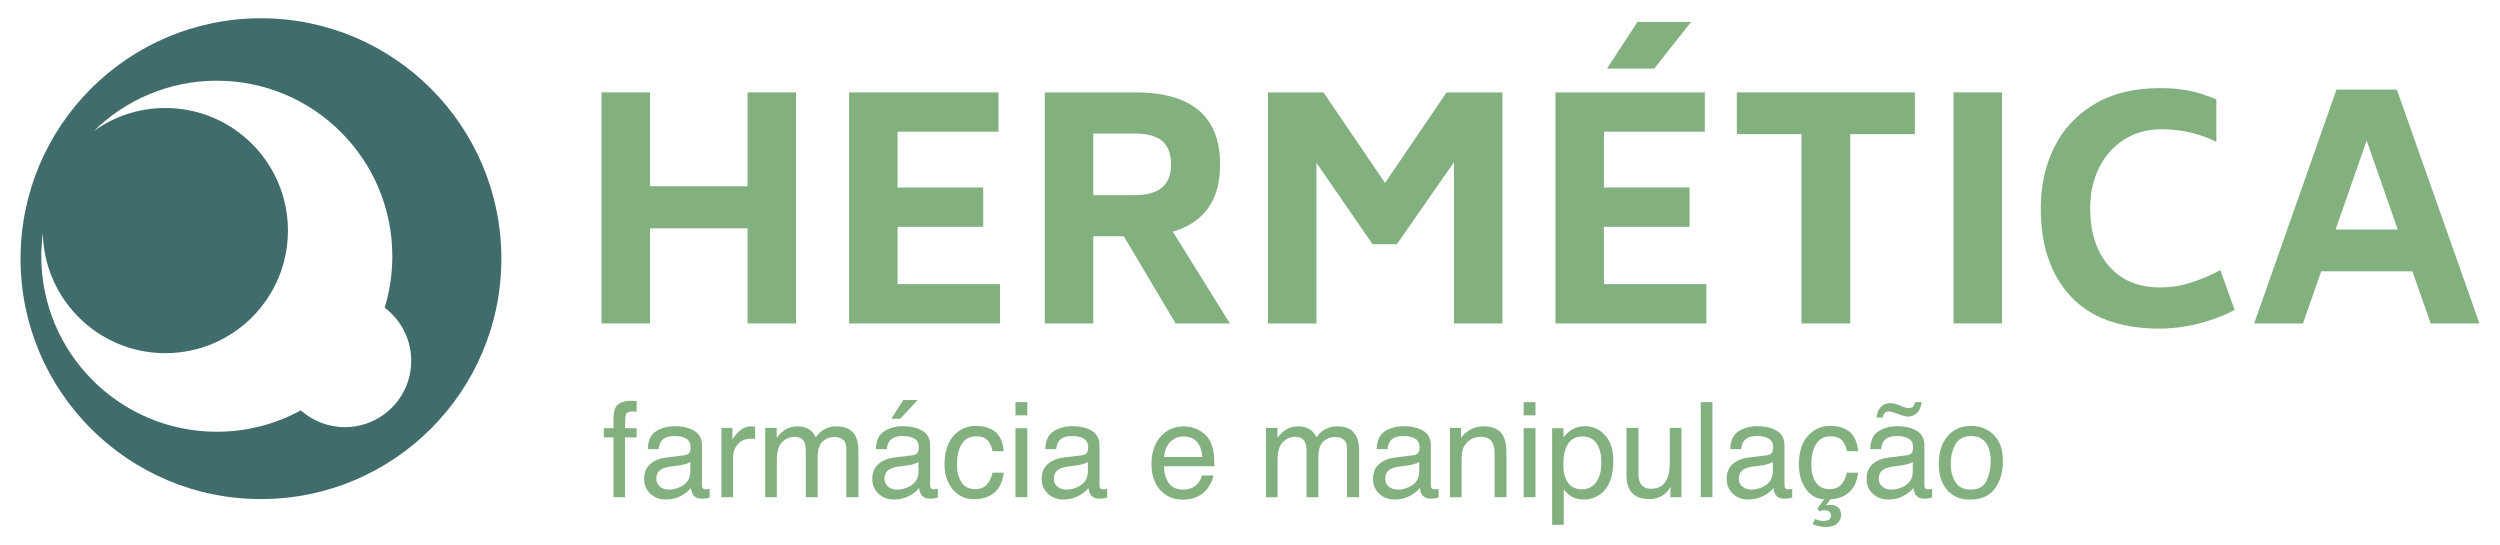<?xml version="1.0" encoding="UTF-8"?><svg id="Layer_1" xmlns="http://www.w3.org/2000/svg" viewBox="0 0 1244.853 271.505"><path d="M396.383,45.993v115.065h-24.136v-47.362h-48.577v47.362h-24.136V45.993h24.136v46.755h48.577v-46.755h24.136Z" fill="#83b07f"/><path d="M497.939,141.477v19.582h-75.142V45.993h74.383v19.582h-50.247v27.78h42.656v19.582h-42.656v28.539h51.006Z" fill="#83b07f"/><path d="M559.57,117.643h-15.181v43.415h-24.136V45.993h44.933c28.235,0,42.353,11.992,42.353,35.977,0,17.609-7.844,28.743-23.529,33.396l28.388,45.692h-27.021l-25.806-43.415ZM544.389,97.15h20.797c11.94,0,17.913-5.06,17.913-15.181,0-5.362-1.469-9.283-4.402-11.765-2.937-2.479-7.438-3.719-13.511-3.719h-20.797v30.664Z" fill="#83b07f"/><path d="M748.106,45.993v115.065h-24.137v-80.303l-28.387,40.834h-12.145l-27.932-40.53v79.999h-24.136V45.993h27.628l30.663,45.085,30.664-45.085h27.78Z" fill="#83b07f"/><path d="M849.661,141.477v19.582h-75.142V45.993h74.383v19.582h-50.247v27.78h42.656v19.582h-42.656v28.539h51.006ZM815.353,10.927h26.718l-18.368,23.226h-23.529l15.18-23.226Z" fill="#83b07f"/><path d="M953.492,66.79h-32.182v94.269h-24.288v-94.269h-32.182v-20.797h88.651v20.797Z" fill="#83b07f"/><path d="M972.769,45.993h24.136v115.065h-24.136V45.993Z" fill="#83b07f"/><path d="M1031.135,147.624c-9.969-10.676-14.952-25.274-14.952-43.795,0-11.333,2.251-21.529,6.755-30.588,4.502-9.056,11.207-16.217,20.113-21.479,8.904-5.261,19.784-7.894,32.638-7.894,5.363,0,10.145.432,14.346,1.29,4.198.861,8.729,2.303,13.586,4.326v21.101c-8.603-4.148-17.661-6.224-27.173-6.224-7.085,0-13.309,1.695-18.671,5.085-5.365,3.392-9.54,8.071-12.524,14.042-2.985,5.973-4.478,12.701-4.478,20.189,0,11.942,3.086,21.506,9.26,28.69,6.172,7.187,14.725,10.778,25.654,10.778,4.957,0,9.841-.733,14.648-2.201,4.806-1.466,9.892-3.617,15.257-6.452l7.135,19.886c-5.871,3.036-12.045,5.34-18.521,6.907-6.478,1.568-12.651,2.354-18.52,2.354-19.734,0-34.587-5.337-44.554-16.016Z" fill="#83b07f"/><path d="M1201.229,135.101h-45.389l-9.108,25.958h-24.288l40.986-116.432h30.057l41.139,116.432h-24.289l-9.107-25.958ZM1193.942,114.304l-15.483-44.326-15.483,44.326h30.967Z" fill="#83b07f"/><path d="M129.937,9.091c-66.114,0-119.71,53.596-119.71,119.71,0,66.114,53.596,119.71,119.71,119.71,66.114,0,119.71-53.596,119.71-119.71,0-66.114-53.596-119.71-119.71-119.71ZM171.725,212.692c-8.426,0-16.111-3.159-21.948-8.351-12.42,6.78-26.665,10.637-41.813,10.637-48.267,0-87.396-39.128-87.396-87.396,0-3.865.277-7.663.764-11.395.732,33.075,27.753,59.667,61.004,59.667,33.711,0,61.039-27.328,61.039-61.039,0-33.711-27.328-61.039-61.039-61.039-13.305,0-25.606,4.27-35.635,11.497,15.772-15.509,37.395-25.088,61.263-25.088,48.267,0,87.396,39.128,87.396,87.396,0,8.916-1.343,17.517-3.825,25.62,8.034,6.028,13.232,15.63,13.232,26.446,0,18.249-14.794,33.043-33.043,33.043Z" fill="#406c6b"/><path d="M306.733,202.529c1.353-1.975,3.962-2.964,7.827-2.964.365,0,.741.011,1.128.033.386.021.826.053,1.32.096v5.284c-.608-.043-1.048-.069-1.318-.08-.272-.011-.527-.017-.766-.017-1.78,0-2.846.457-3.193,1.37s-.52,3.237-.52,6.974h5.797v4.575h-5.797v29.765h-5.735v-29.765h-4.8v-4.575h4.8v-5.412c.086-2.406.505-4.167,1.257-5.284Z" fill="#83b07f"/><path d="M340.848,226.686c1.331-.172,2.223-.73,2.674-1.673.257-.516.386-1.26.386-2.231,0-1.983-.702-3.422-2.106-4.317-1.404-.894-3.413-1.342-6.028-1.342-3.022,0-5.166.82-6.43,2.46-.708.907-1.167,2.256-1.382,4.048h-5.412c.107-4.265,1.485-7.232,4.134-8.9,2.65-1.669,5.722-2.505,9.219-2.505,4.053,0,7.346.773,9.878,2.32,2.509,1.546,3.764,3.952,3.764,7.217v19.876c0,.602.123,1.085.37,1.45.246.364.767.547,1.562.547.257,0,.547-.017.869-.049.323-.032.666-.08,1.031-.144v4.283c-.902.258-1.589.419-2.062.483-.472.065-1.116.097-1.931.097-1.998,0-3.448-.709-4.35-2.126-.472-.751-.805-1.815-.998-3.189-1.182,1.546-2.878,2.889-5.09,4.027-2.213,1.138-4.65,1.707-7.312,1.707-3.201,0-5.815-.971-7.844-2.913-2.03-1.94-3.044-4.369-3.044-7.288,0-3.196.998-5.672,2.996-7.432,1.997-1.758,4.616-2.842,7.859-3.25l9.247-1.157ZM328.639,242.35c1.224.964,2.672,1.446,4.349,1.446,2.04,0,4.016-.472,5.926-1.415,3.222-1.565,4.833-4.127,4.833-7.687v-4.664c-.708.452-1.618.83-2.734,1.131-1.114.302-2.208.518-3.279.645l-3.504.451c-2.101.279-3.68.719-4.739,1.318-1.794,1.007-2.69,2.614-2.69,4.822,0,1.671.612,2.989,1.837,3.953Z" fill="#83b07f"/><path d="M359.21,213.064h5.507v5.96c.451-1.16,1.557-2.571,3.319-4.236,1.761-1.664,3.789-2.496,6.087-2.496.108,0,.29.011.548.032.258.022.698.064,1.321.129v6.121c-.344-.065-.66-.107-.95-.129-.29-.021-.606-.032-.95-.032-2.921,0-5.165.939-6.732,2.818-1.568,1.88-2.352,4.043-2.352,6.491v19.844h-5.797v-34.5Z" fill="#83b07f"/><path d="M381.017,213.064h5.735v4.897c1.374-1.697,2.62-2.932,3.737-3.705,1.911-1.31,4.079-1.965,6.508-1.965,2.747,0,4.961.676,6.635,2.029.945.773,1.804,1.912,2.577,3.415,1.289-1.847,2.803-3.215,4.543-4.107,1.739-.891,3.694-1.336,5.862-1.336,4.639,0,7.795,1.675,9.47,5.024.902,1.804,1.353,4.232,1.353,7.281v22.968h-6.023v-23.967c0-2.296-.574-3.875-1.723-4.734-1.149-.859-2.55-1.289-4.204-1.289-2.276,0-4.235.763-5.878,2.287-1.643,1.526-2.464,4.071-2.464,7.636v20.068h-5.896v-22.517c0-2.341-.279-4.048-.838-5.122-.88-1.611-2.523-2.416-4.929-2.416-2.19,0-4.182.848-5.975,2.545-1.794,1.697-2.69,4.768-2.69,9.212v18.298h-5.799v-34.5Z" fill="#83b07f"/><path d="M454.465,226.686c1.331-.172,2.223-.73,2.674-1.673.257-.516.386-1.26.386-2.231,0-1.983-.702-3.422-2.106-4.317-1.404-.894-3.413-1.342-6.028-1.342-3.022,0-5.166.82-6.43,2.46-.708.907-1.167,2.256-1.382,4.048h-5.412c.107-4.265,1.485-7.232,4.134-8.9,2.65-1.669,5.722-2.505,9.219-2.505,4.053,0,7.346.773,9.878,2.32,2.509,1.546,3.764,3.952,3.764,7.217v19.876c0,.602.123,1.085.37,1.45.246.364.767.547,1.562.547.257,0,.547-.017.869-.049.323-.032.666-.08,1.031-.144v4.283c-.902.258-1.589.419-2.062.483-.472.065-1.116.097-1.931.097-1.998,0-3.448-.709-4.35-2.126-.472-.751-.805-1.815-.998-3.189-1.182,1.546-2.878,2.889-5.09,4.027-2.213,1.138-4.65,1.707-7.312,1.707-3.201,0-5.815-.971-7.844-2.913-2.03-1.94-3.044-4.369-3.044-7.288,0-3.196.998-5.672,2.996-7.432,1.997-1.758,4.616-2.842,7.859-3.25l9.247-1.157ZM442.256,242.35c1.224.964,2.672,1.446,4.349,1.446,2.04,0,4.016-.472,5.926-1.415,3.222-1.565,4.833-4.127,4.833-7.687v-4.664c-.708.452-1.618.83-2.734,1.131-1.114.302-2.208.518-3.279.645l-3.504.451c-2.101.279-3.68.719-4.739,1.318-1.794,1.007-2.69,2.614-2.69,4.822,0,1.671.612,2.989,1.837,3.953ZM456.913,199.18l-8.602,9.309h-4.446l5.896-9.309h7.152Z" fill="#83b07f"/><path d="M495.456,214.9c2.437,1.89,3.902,5.144,4.397,9.762h-5.638c-.344-2.127-1.128-3.894-2.352-5.299-1.224-1.407-3.189-2.11-5.894-2.11-3.695,0-6.336,1.802-7.924,5.405-1.031,2.338-1.547,5.224-1.547,8.656,0,3.454.73,6.359,2.191,8.719,1.46,2.359,3.758,3.538,6.893,3.538,2.405,0,4.311-.733,5.718-2.198,1.406-1.465,2.378-3.47,2.915-6.016h5.638c-.645,4.575-2.255,7.92-4.833,10.035-2.577,2.116-5.874,3.173-9.889,3.173-4.51,0-8.108-1.648-10.791-4.945-2.685-3.297-4.027-7.414-4.027-12.354,0-6.057,1.471-10.77,4.412-14.142,2.943-3.372,6.689-5.058,11.243-5.058,3.887,0,7.049.945,9.487,2.835Z" fill="#83b07f"/><path d="M505.651,200.243h5.896v6.572h-5.896v-6.572ZM505.651,213.225h5.896v34.34h-5.896v-34.34Z" fill="#83b07f"/><path d="M538.8,226.686c1.331-.172,2.223-.73,2.674-1.673.257-.516.386-1.26.386-2.231,0-1.983-.702-3.422-2.106-4.317-1.404-.894-3.413-1.342-6.028-1.342-3.022,0-5.166.82-6.43,2.46-.708.907-1.167,2.256-1.382,4.048h-5.412c.107-4.265,1.485-7.232,4.134-8.9,2.65-1.669,5.722-2.505,9.219-2.505,4.053,0,7.346.773,9.878,2.32,2.509,1.546,3.764,3.952,3.764,7.217v19.876c0,.602.123,1.085.37,1.45.246.364.767.547,1.562.547.257,0,.547-.017.869-.049.323-.032.666-.08,1.031-.144v4.283c-.902.258-1.589.419-2.062.483-.472.065-1.116.097-1.931.097-1.998,0-3.448-.709-4.35-2.126-.472-.751-.805-1.815-.998-3.189-1.182,1.546-2.878,2.889-5.09,4.027-2.213,1.138-4.65,1.707-7.312,1.707-3.201,0-5.815-.971-7.844-2.913-2.03-1.94-3.044-4.369-3.044-7.288,0-3.196.998-5.672,2.996-7.432,1.997-1.758,4.616-2.842,7.859-3.25l9.247-1.157ZM526.591,242.35c1.224.964,2.672,1.446,4.349,1.446,2.04,0,4.016-.472,5.926-1.415,3.222-1.565,4.833-4.127,4.833-7.687v-4.664c-.708.452-1.618.83-2.734,1.131-1.114.302-2.208.518-3.279.645l-3.504.451c-2.101.279-3.68.719-4.739,1.318-1.794,1.007-2.69,2.614-2.69,4.822,0,1.671.612,2.989,1.837,3.953Z" fill="#83b07f"/><path d="M596.638,214.014c2.284,1.149,4.024,2.636,5.219,4.461,1.153,1.74,1.922,3.769,2.306,6.089.341,1.589.512,4.124.512,7.602h-25.094c.107,3.511.927,6.326,2.462,8.448,1.533,2.12,3.91,3.182,7.127,3.182,3.005,0,5.402-1.003,7.192-3.01,1.002-1.166,1.712-2.513,2.13-4.046h5.702c-.151,1.268-.649,2.679-1.499,4.236-.848,1.558-1.794,2.831-2.839,3.817-1.747,1.719-3.91,2.878-6.49,3.48-1.385.343-2.951.515-4.7.515-4.268,0-7.886-1.562-10.852-4.687-2.967-3.125-4.45-7.5-4.45-13.126,0-5.541,1.494-10.039,4.483-13.498,2.987-3.456,6.893-5.185,11.717-5.185,2.434,0,4.791.574,7.075,1.723ZM598.715,227.56c-.234-2.513-.777-4.521-1.629-6.023-1.576-2.792-4.206-4.188-7.89-4.188-2.641,0-4.855.96-6.644,2.882-1.79,1.923-2.738,4.365-2.843,7.329h19.006Z" fill="#83b07f"/><path d="M630.349,213.064h5.735v4.897c1.374-1.697,2.62-2.932,3.737-3.705,1.911-1.31,4.079-1.965,6.508-1.965,2.747,0,4.961.676,6.635,2.029.945.773,1.804,1.912,2.577,3.415,1.289-1.847,2.803-3.215,4.543-4.107,1.739-.891,3.694-1.336,5.862-1.336,4.639,0,7.795,1.675,9.47,5.024.902,1.804,1.353,4.232,1.353,7.281v22.968h-6.023v-23.967c0-2.296-.574-3.875-1.723-4.734s-2.55-1.289-4.204-1.289c-2.276,0-4.235.763-5.878,2.287-1.643,1.526-2.464,4.071-2.464,7.636v20.068h-5.896v-22.517c0-2.341-.279-4.048-.838-5.122-.88-1.611-2.523-2.416-4.929-2.416-2.19,0-4.182.848-5.975,2.545-1.794,1.697-2.69,4.768-2.69,9.212v18.298h-5.799v-34.5Z" fill="#83b07f"/><path d="M703.797,226.686c1.331-.172,2.223-.73,2.674-1.673.257-.516.386-1.26.386-2.231,0-1.983-.702-3.422-2.106-4.317-1.404-.894-3.413-1.342-6.028-1.342-3.022,0-5.166.82-6.43,2.46-.708.907-1.167,2.256-1.382,4.048h-5.412c.107-4.265,1.485-7.232,4.134-8.9,2.65-1.669,5.722-2.505,9.219-2.505,4.053,0,7.346.773,9.878,2.32,2.509,1.546,3.764,3.952,3.764,7.217v19.876c0,.602.123,1.085.37,1.45.246.364.767.547,1.562.547.257,0,.547-.017.869-.049.323-.032.666-.08,1.031-.144v4.283c-.902.258-1.589.419-2.062.483-.472.065-1.116.097-1.931.097-1.998,0-3.448-.709-4.35-2.126-.472-.751-.805-1.815-.998-3.189-1.182,1.546-2.878,2.889-5.09,4.027-2.213,1.138-4.65,1.707-7.312,1.707-3.201,0-5.815-.971-7.844-2.913-2.03-1.94-3.044-4.369-3.044-7.288,0-3.196.998-5.672,2.996-7.432,1.997-1.758,4.616-2.842,7.859-3.25l9.247-1.157ZM691.588,242.35c1.224.964,2.672,1.446,4.349,1.446,2.04,0,4.016-.472,5.926-1.415,3.222-1.565,4.833-4.127,4.833-7.687v-4.664c-.708.452-1.618.83-2.734,1.131-1.114.302-2.208.518-3.279.645l-3.504.451c-2.101.279-3.68.719-4.739,1.318-1.794,1.007-2.69,2.614-2.69,4.822,0,1.671.612,2.989,1.837,3.953Z" fill="#83b07f"/><path d="M721.996,213.064h5.509v4.897c1.632-2.019,3.361-3.469,5.187-4.349,1.825-.881,3.855-1.321,6.089-1.321,4.897,0,8.203,1.707,9.921,5.122.945,1.869,1.418,4.542,1.418,8.022v22.13h-5.896v-21.745c0-2.104-.311-3.801-.934-5.09-1.031-2.147-2.899-3.221-5.604-3.221-1.375,0-2.503.139-3.383.418-1.59.473-2.986,1.418-4.188,2.835-.967,1.139-1.594,2.314-1.884,3.529-.29,1.213-.436,2.947-.436,5.202v18.072h-5.799v-34.5Z" fill="#83b07f"/><path d="M758.688,200.243h5.896v6.572h-5.896v-6.572ZM758.688,213.225h5.896v34.34h-5.896v-34.34Z" fill="#83b07f"/><path d="M772.862,213.225h5.67v4.575c1.163-1.568,2.434-2.782,3.812-3.641,1.959-1.288,4.263-1.933,6.911-1.933,3.918,0,7.246,1.499,9.979,4.494,2.735,2.996,4.102,7.275,4.102,12.836,0,7.518-1.973,12.886-5.918,16.107-2.5,2.04-5.412,3.061-8.732,3.061-2.609,0-4.797-.569-6.565-1.708-1.035-.644-2.188-1.75-3.461-3.318v17.621h-5.799v-48.094ZM794.677,240.268c1.8-2.266,2.699-5.654,2.699-10.164,0-2.749-.398-5.11-1.195-7.086-1.51-3.802-4.267-5.703-8.275-5.703-4.029,0-6.788,2.009-8.275,6.025-.796,2.148-1.195,4.875-1.195,8.182,0,2.663.398,4.929,1.195,6.796,1.508,3.565,4.267,5.348,8.275,5.348,2.715,0,4.973-1.132,6.771-3.398Z" fill="#83b07f"/><path d="M815.835,213.064v22.903c0,1.762.272,3.201.816,4.317,1.005,2.062,2.876,3.093,5.617,3.093,3.931,0,6.608-1.804,8.031-5.412.773-1.933,1.16-4.586,1.16-7.958v-16.944h5.799v34.5h-5.477l.065-5.09c-.74,1.31-1.655,2.416-2.752,3.318-2.17,1.804-4.805,2.706-7.902,2.706-4.826,0-8.113-1.643-9.861-4.929-.949-1.761-1.422-4.111-1.422-7.054v-23.451h5.926Z" fill="#83b07f"/><path d="M846.89,200.243h5.797v47.322h-5.797v-47.322Z" fill="#83b07f"/><path d="M879.876,226.686c1.331-.172,2.223-.73,2.674-1.673.257-.516.386-1.26.386-2.231,0-1.983-.702-3.422-2.106-4.317-1.404-.894-3.413-1.342-6.028-1.342-3.022,0-5.166.82-6.43,2.46-.708.907-1.167,2.256-1.382,4.048h-5.412c.107-4.265,1.485-7.232,4.134-8.9,2.65-1.669,5.722-2.505,9.219-2.505,4.053,0,7.346.773,9.878,2.32,2.509,1.546,3.764,3.952,3.764,7.217v19.876c0,.602.123,1.085.37,1.45.246.364.767.547,1.562.547.257,0,.547-.017.869-.049.323-.032.666-.08,1.031-.144v4.283c-.902.258-1.589.419-2.062.483-.472.065-1.116.097-1.931.097-1.998,0-3.448-.709-4.35-2.126-.472-.751-.805-1.815-.998-3.189-1.182,1.546-2.878,2.889-5.09,4.027-2.213,1.138-4.65,1.707-7.312,1.707-3.201,0-5.815-.971-7.844-2.913-2.03-1.94-3.044-4.369-3.044-7.288,0-3.196.998-5.672,2.996-7.432,1.997-1.758,4.616-2.842,7.859-3.25l9.247-1.157ZM867.667,242.35c1.224.964,2.672,1.446,4.349,1.446,2.04,0,4.016-.472,5.926-1.415,3.222-1.565,4.833-4.127,4.833-7.687v-4.664c-.708.452-1.618.83-2.734,1.131-1.114.302-2.208.518-3.279.645l-3.504.451c-2.101.279-3.68.719-4.739,1.318-1.794,1.007-2.69,2.614-2.69,4.822,0,1.671.612,2.989,1.837,3.953Z" fill="#83b07f"/><path d="M920.868,214.9c2.437,1.89,3.902,5.144,4.397,9.762h-5.638c-.344-2.127-1.128-3.894-2.352-5.299-1.224-1.407-3.189-2.11-5.894-2.11-3.695,0-6.336,1.802-7.924,5.405-1.031,2.338-1.547,5.224-1.547,8.656,0,3.454.73,6.359,2.191,8.719,1.46,2.359,3.758,3.538,6.893,3.538,2.405,0,4.311-.733,5.718-2.198,1.406-1.465,2.378-3.47,2.915-6.016h5.638c-.645,4.575-2.255,7.92-4.833,10.035-2.577,2.116-5.563,3.173-8.955,3.173l-2.288,3.125c.623-.194,1.428-.29,2.416-.29,1.494,0,2.727.434,3.699,1.304.971.87,1.457,2.11,1.457,3.72,0,1.632-.645,3.039-1.933,4.221-1.289,1.181-3.265,1.771-5.928,1.771-1.139,0-2.32-.161-3.544-.483-.687-.172-1.611-.472-2.77-.902l1.131-2.609c.819.3,1.454.515,1.908.644.882.236,1.68.354,2.392.354.796,0,1.486-.118,2.069-.354,1.12-.451,1.68-1.267,1.68-2.448,0-.688-.286-1.284-.856-1.789-.572-.505-1.331-.756-2.28-.756-.473,0-.899.042-1.277.128s-.824.226-1.342.419l-1.131-1.321,3.491-4.734c-3.064,0-5.733-1.225-8.009-3.673-3.093-3.499-4.639-8.042-4.639-13.626,0-6.057,1.471-10.77,4.412-14.142,2.943-3.372,6.689-5.058,11.243-5.058,3.887,0,7.049.945,9.487,2.835Z" fill="#83b07f"/><path d="M949.555,226.686c1.331-.172,2.223-.73,2.674-1.673.257-.516.386-1.26.386-2.231,0-1.983-.702-3.422-2.106-4.317-1.404-.894-3.413-1.342-6.028-1.342-3.022,0-5.166.82-6.43,2.46-.708.907-1.167,2.256-1.382,4.048h-5.412c.107-4.265,1.485-7.232,4.134-8.9,2.65-1.669,5.722-2.505,9.219-2.505,4.053,0,7.346.773,9.878,2.32,2.509,1.546,3.764,3.952,3.764,7.217v19.876c0,.602.123,1.085.37,1.45.246.364.767.547,1.562.547.257,0,.547-.017.869-.049.323-.032.666-.08,1.031-.144v4.283c-.902.258-1.589.419-2.062.483-.472.065-1.116.097-1.931.097-1.998,0-3.448-.709-4.35-2.126-.472-.751-.805-1.815-.998-3.189-1.182,1.546-2.878,2.889-5.09,4.027-2.213,1.138-4.65,1.707-7.312,1.707-3.201,0-5.815-.971-7.844-2.913-2.03-1.94-3.044-4.369-3.044-7.288,0-3.196.998-5.672,2.996-7.432,1.997-1.758,4.616-2.842,7.859-3.25l9.247-1.157ZM947.203,202.368c.601.258,1.148.462,1.643.612.493.151.998.226,1.514.226,1.202,0,2.062-.376,2.577-1.128.279-.408.472-1.02.58-1.836h3.383c-.451,2.728-1.317,4.607-2.593,5.638-1.278,1.031-2.679,1.546-4.204,1.546-.473,0-1.074-.086-1.804-.258-.73-.171-1.375-.365-1.933-.58l-1.707-.612c-1.01-.365-1.832-.638-2.464-.821-.634-.182-1.252-.273-1.852-.273-.752,0-1.37.247-1.852.741-.484.494-.812,1.246-.982,2.255h-3.158c.279-1.696.741-3.082,1.386-4.156,1.224-1.975,3.039-2.964,5.443-2.964.73,0,1.542.108,2.432.323.891.214,2.088.644,3.592,1.288ZM937.345,242.35c1.224.964,2.672,1.446,4.349,1.446,2.04,0,4.016-.472,5.926-1.415,3.222-1.565,4.833-4.127,4.833-7.687v-4.664c-.708.452-1.618.83-2.734,1.131-1.114.302-2.208.518-3.279.645l-3.504.451c-2.101.279-3.68.719-4.739,1.318-1.794,1.007-2.69,2.614-2.69,4.822,0,1.671.612,2.989,1.837,3.953Z" fill="#83b07f"/><path d="M992.751,216.506c3.048,2.961,4.575,7.317,4.575,13.067,0,5.559-1.345,10.15-4.031,13.776-2.688,3.627-6.856,5.439-12.508,5.439-4.714,0-8.456-1.604-11.228-4.811-2.772-3.208-4.157-7.515-4.157-12.922,0-5.794,1.46-10.407,4.382-13.841,2.921-3.431,6.845-5.149,11.771-5.149,4.415,0,8.146,1.481,11.196,4.442ZM989.15,239.436c1.413-2.907,2.119-6.14,2.119-9.7,0-3.218-.509-5.835-1.529-7.851-1.614-3.175-4.396-4.762-8.345-4.762-3.505,0-6.053,1.351-7.645,4.054-1.592,2.703-2.388,5.962-2.388,9.781,0,3.669.796,6.724,2.388,9.169,1.593,2.446,4.12,3.669,7.582,3.669,3.801,0,6.406-1.454,7.819-4.36Z" fill="#83b07f"/></svg>